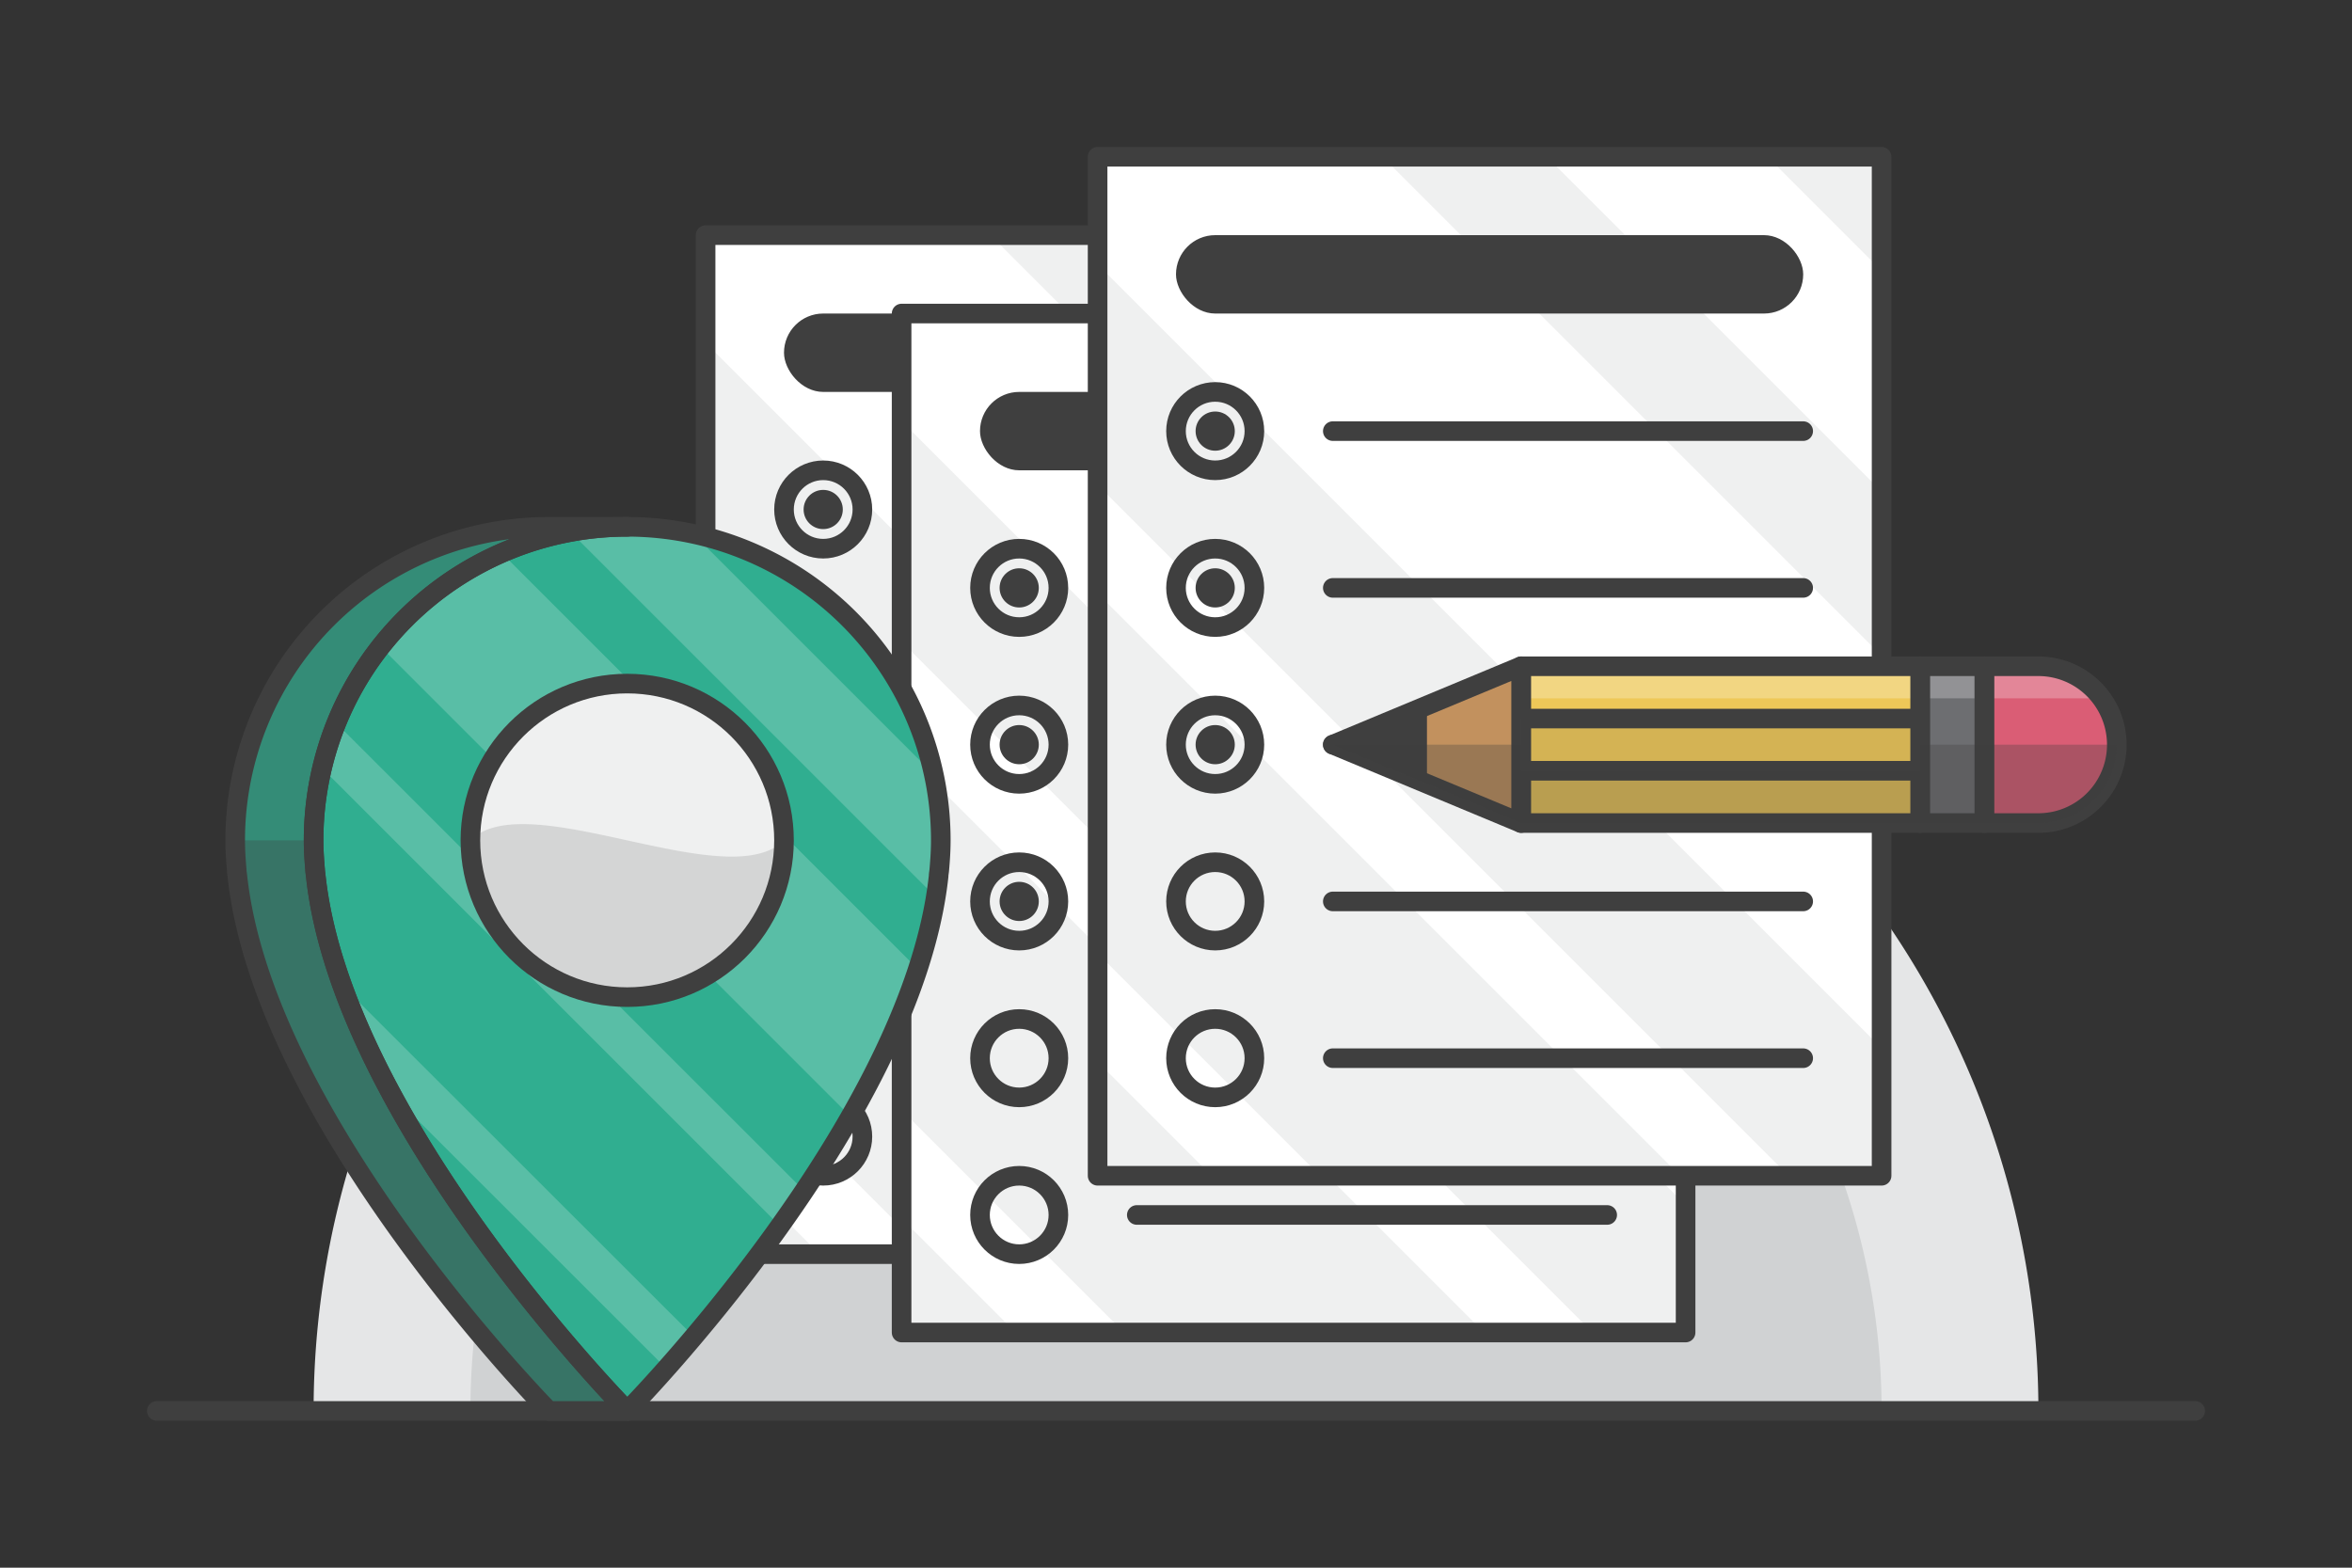 <svg id="Layer_1" data-name="Layer 1" xmlns="http://www.w3.org/2000/svg" viewBox="0 0 300 200"><rect x="0" y="0" width="300" height="200" fill="#333333" stroke="none"/><defs><style>.cls-1{fill:#e5e6e7;}.cls-2{fill:#d0d2d3;}.cls-3{fill:#eff0f0;}.cls-12,.cls-4{fill:#fff;}.cls-10,.cls-5,.cls-9{fill:#3f3f3f;}.cls-13,.cls-6{fill:none;stroke:#3f3f3f;stroke-linejoin:round;stroke-width:2.5px;}.cls-6{stroke-linecap:round;}.cls-7{fill:#30ae90;}.cls-8{opacity:0.2;}.cls-9{opacity:0.3;}.cls-10{opacity:0.15;}.cls-11{fill:#eec858;}.cls-12{opacity:0.25;}.cls-14{fill:#c2915e;}.cls-15{fill:#da5d75;}.cls-16{fill:#6d6e71;}</style></defs><title>Join Page_Icons</title><path class="cls-1" d="M150,70A110,110,0,0,0,40,180H260A110,110,0,0,0,150,70Z"/><path class="cls-2" d="M150,90a90,90,0,0,0-90,90H240A90,90,0,0,0,150,90Z"/><rect class="cls-3" x="90" y="30" width="100" height="130"/><polygon class="cls-4" points="90 30 90 43.73 190 143.73 190 93.66 126.34 30 90 30"/><polygon class="cls-4" points="190 44.55 175.45 30 147.29 30 190 72.7 190 44.55"/><polygon class="cls-4" points="90 85.69 164.31 160 178.14 160 90 71.86 90 85.69"/><polygon class="cls-4" points="90 145.45 104.55 160 118.38 160 90 131.62 90 145.45"/><rect class="cls-5" x="100" y="40" width="80" height="10" rx="5"/><rect class="cls-6" x="90" y="30" width="100" height="130"/><circle class="cls-6" cx="105" cy="65" r="5"/><circle class="cls-5" cx="105" cy="65" r="2.5"/><line class="cls-6" x1="120" y1="65" x2="180" y2="65"/><circle class="cls-6" cx="105" cy="85" r="5"/><circle class="cls-5" cx="105" cy="85" r="2.5"/><line class="cls-6" x1="120" y1="85" x2="180" y2="85"/><circle class="cls-6" cx="105" cy="105" r="5"/><circle class="cls-5" cx="105" cy="105" r="2.5"/><line class="cls-6" x1="120" y1="105" x2="180" y2="105"/><circle class="cls-6" cx="105" cy="125" r="5"/><line class="cls-6" x1="120" y1="125" x2="180" y2="125"/><circle class="cls-6" cx="105" cy="145" r="5"/><line class="cls-6" x1="120" y1="145" x2="180" y2="145"/><rect class="cls-3" x="115" y="40" width="100" height="130"/><polygon class="cls-4" points="115 40 115 53.73 215 153.73 215 103.66 151.34 40 115 40"/><polygon class="cls-4" points="215 54.55 200.45 40 172.29 40 215 82.7 215 54.55"/><polygon class="cls-4" points="115 95.69 189.31 170 203.14 170 115 81.86 115 95.69"/><polygon class="cls-4" points="115 155.45 129.55 170 143.38 170 115 141.62 115 155.45"/><rect class="cls-5" x="125" y="50" width="80" height="10" rx="5"/><rect class="cls-6" x="115" y="40" width="100" height="130"/><circle class="cls-6" cx="130" cy="75" r="5"/><circle class="cls-5" cx="130" cy="75" r="2.5"/><line class="cls-6" x1="145" y1="75" x2="205" y2="75"/><circle class="cls-6" cx="130" cy="95" r="5"/><circle class="cls-5" cx="130" cy="95" r="2.5"/><line class="cls-6" x1="145" y1="95" x2="205" y2="95"/><circle class="cls-6" cx="130" cy="115" r="5"/><circle class="cls-5" cx="130" cy="115" r="2.5"/><line class="cls-6" x1="145" y1="115" x2="205" y2="115"/><circle class="cls-6" cx="130" cy="135" r="5"/><line class="cls-6" x1="145" y1="135" x2="205" y2="135"/><circle class="cls-6" cx="130" cy="155" r="5"/><line class="cls-6" x1="145" y1="155" x2="205" y2="155"/><line class="cls-6" x1="20" y1="180" x2="280" y2="180"/><path class="cls-7" d="M40.19,110.93c0,.29.06.58.09.86C43.68,143.16,80,180,80,180s36.32-36.84,39.72-68.21c0-.28.07-.57.09-.86.11-1.25.19-2.49.19-3.72a40,40,0,1,0-80,0C40,108.44,40.08,109.68,40.19,110.93Z"/><g class="cls-8"><path class="cls-4" d="M48.55,82.51l59.92,59.92a103.87,103.87,0,0,0,8.6-18.8L64,70.56A40.07,40.07,0,0,0,48.55,82.51Z"/><path class="cls-4" d="M119.72,111.79c0-.28.07-.57.09-.86.11-1.25.19-2.49.19-3.72a39.71,39.71,0,0,0-.9-8.42L88.42,68.11a39.56,39.56,0,0,0-15.64-.23l46.57,46.56C119.49,113.56,119.62,112.67,119.72,111.79Z"/><path class="cls-4" d="M41.08,98l58.4,58.4c1-1.45,2.07-2.94,3.09-4.48L42.9,92.26A40.8,40.8,0,0,0,41.08,98Z"/><path class="cls-4" d="M49.93,139.55,85,174.6c1-1.19,2.23-2.54,3.51-4.06L43.66,125.72A102.73,102.73,0,0,0,49.93,139.55Z"/></g><path class="cls-7" d="M40.19,110.93c-.11-1.25-.19-2.49-.19-3.72a40,40,0,0,1,40-40H70a40,40,0,0,0-40,40c0,1.23.08,2.47.19,3.72,0,.29.06.58.09.86C33.68,143.16,70,180,70,180H80s-36.32-36.84-39.72-68.21C40.25,111.51,40.21,111.22,40.19,110.93Z"/><path class="cls-9" d="M40.19,110.93c-.11-1.25-.19-2.49-.19-3.72a40,40,0,0,1,40-40H70a40,40,0,0,0-40,40c0,1.23.08,2.47.19,3.72,0,.29.06.58.09.86C33.68,143.16,70,180,70,180H80s-36.32-36.84-39.72-68.21C40.25,111.51,40.21,111.22,40.19,110.93Z"/><path class="cls-9" d="M30.28,111.79C33.68,143.16,70,180,70,180H80s-36.32-36.84-39.72-68.21c0-.28-.07-.57-.09-.86-.11-1.25-.19-2.49-.19-3.72H30c0,1.23.08,2.47.19,3.72C30.21,111.22,30.25,111.51,30.28,111.79Z"/><path class="cls-6" d="M40.19,110.93c0,.29.06.58.09.86C43.68,143.16,80,180,80,180s36.32-36.84,39.72-68.21c0-.28.07-.57.09-.86.11-1.25.19-2.49.19-3.72a40,40,0,1,0-80,0C40,108.44,40.08,109.68,40.19,110.93Z"/><circle class="cls-3" cx="80" cy="107.21" r="20"/><path class="cls-10" d="M80,127.21a20,20,0,0,0,20-20c-7.18,7.18-32.81-7.18-40,0A20,20,0,0,0,80,127.21Z"/><circle class="cls-6" cx="80" cy="107.21" r="20"/><path class="cls-6" d="M40.19,110.93c-.11-1.25-.19-2.49-.19-3.72a40,40,0,0,1,40-40H70a40,40,0,0,0-40,40c0,1.23.08,2.47.19,3.72,0,.29.06.58.09.86C33.68,143.16,70,180,70,180H80s-36.32-36.84-39.72-68.21C40.25,111.51,40.21,111.22,40.19,110.93Z"/><rect class="cls-3" x="140" y="20" width="100" height="130"/><polygon class="cls-4" points="140 20 140 33.73 240 133.73 240 83.66 176.34 20 140 20"/><polygon class="cls-4" points="240 34.55 225.45 20 197.29 20 240 62.7 240 34.55"/><polygon class="cls-4" points="140 75.69 214.31 150 228.14 150 140 61.86 140 75.69"/><polygon class="cls-4" points="140 135.45 154.55 150 168.38 150 140 121.62 140 135.45"/><rect class="cls-5" x="150" y="30" width="80" height="10" rx="5"/><rect class="cls-6" x="140" y="20" width="100" height="130"/><circle class="cls-6" cx="155" cy="55" r="5"/><circle class="cls-5" cx="155" cy="55" r="2.5"/><line class="cls-6" x1="170" y1="55" x2="230" y2="55"/><circle class="cls-6" cx="155" cy="75" r="5"/><circle class="cls-5" cx="155" cy="75" r="2.5"/><line class="cls-6" x1="170" y1="75" x2="230" y2="75"/><circle class="cls-6" cx="155" cy="95" r="5"/><circle class="cls-5" cx="155" cy="95" r="2.5"/><line class="cls-6" x1="170" y1="95" x2="230" y2="95"/><circle class="cls-6" cx="155" cy="115" r="5"/><line class="cls-6" x1="170" y1="115" x2="230" y2="115"/><circle class="cls-6" cx="155" cy="135" r="5"/><line class="cls-6" x1="170" y1="135" x2="230" y2="135"/><rect class="cls-11" x="194.02" y="85" width="50.92" height="20"/><rect class="cls-12" x="194.02" y="85" width="50.92" height="4.09"/><rect class="cls-13" x="194.02" y="85" width="50.92" height="20"/><polygon class="cls-14" points="194.02 85 170 95 194.02 105 194.02 85"/><polygon class="cls-13" points="194.02 85 170 95 194.02 105 194.02 85"/><path class="cls-15" d="M260,85h-6.9v20H260a10,10,0,0,0,0-20Z"/><path class="cls-12" d="M268.05,89.09A10,10,0,0,0,260,85h-6.9v4.09Z"/><path class="cls-13" d="M260,85h-6.9v20H260a10,10,0,0,0,0-20Z"/><rect class="cls-16" x="244.94" y="85" width="8.16" height="20"/><rect class="cls-12" x="244.94" y="85" width="8.16" height="4.09"/><rect class="cls-13" x="244.94" y="85" width="8.16" height="20"/><polygon class="cls-5" points="182.01 90 170 95 182.01 100 182.01 90"/><line class="cls-13" x1="194.02" y1="91.67" x2="244.94" y2="91.67"/><line class="cls-13" x1="194.02" y1="98.33" x2="244.94" y2="98.33"/><rect class="cls-10" x="194.02" y="91.67" width="50.92" height="6.67"/><rect class="cls-9" x="194.02" y="98.33" width="50.92" height="6.67"/><rect class="cls-9" x="244.94" y="95" width="8.16" height="10"/><path class="cls-9" d="M270,95H253.1v10H260A10,10,0,0,0,270,95Z"/><polygon class="cls-9" points="170 95 194.02 105 194.02 95 170 95 170 95"/></svg>